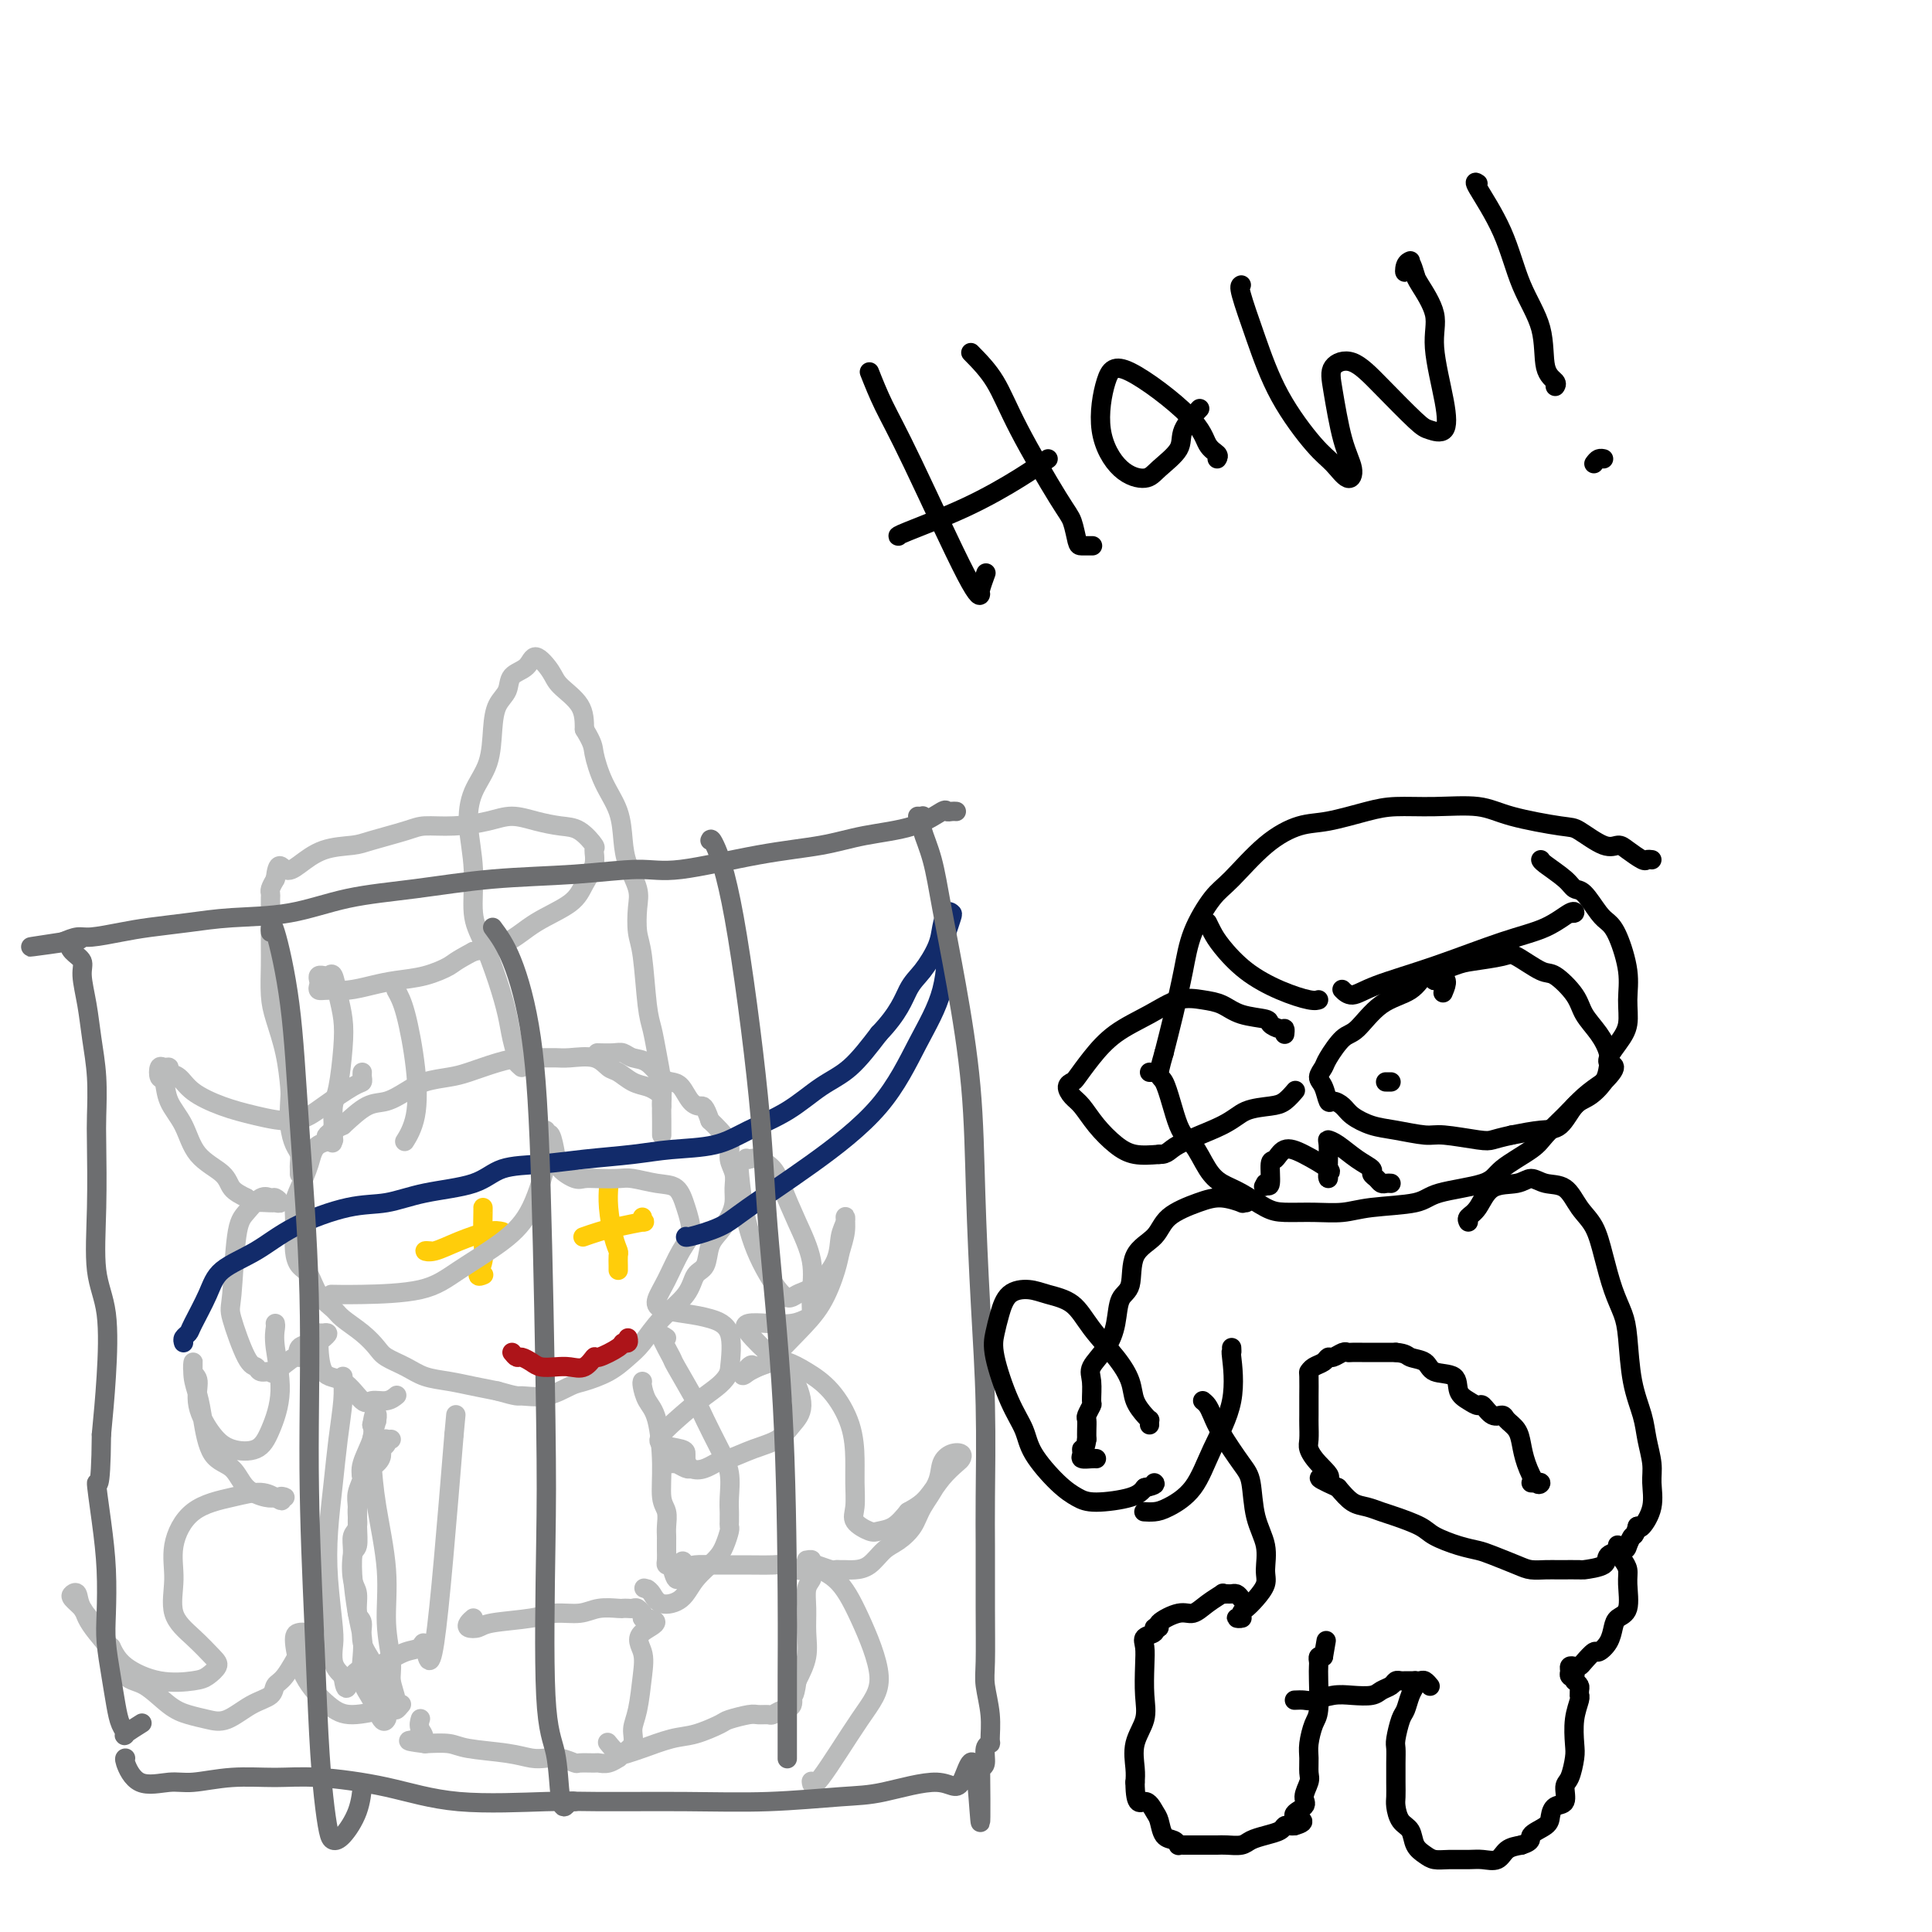 <svg viewBox='0 0 400 400' version='1.1' xmlns='http://www.w3.org/2000/svg' xmlns:xlink='http://www.w3.org/1999/xlink'><g fill='none' stroke='#BABBBB' stroke-width='4' stroke-linecap='round' stroke-linejoin='round'><path d='M137,229c-0.019,-0.333 -0.038,-0.665 0,-1c0.038,-0.335 0.134,-0.671 0,-1c-0.134,-0.329 -0.497,-0.650 -1,-1c-0.503,-0.350 -1.147,-0.728 -2,-1c-0.853,-0.272 -1.916,-0.437 -3,-1c-1.084,-0.563 -2.191,-1.524 -3,-2c-0.809,-0.476 -1.321,-0.467 -2,-1c-0.679,-0.533 -1.524,-1.607 -3,-2c-1.476,-0.393 -3.582,-0.103 -5,0c-1.418,0.103 -2.147,0.020 -3,0c-0.853,-0.020 -1.829,0.022 -3,0c-1.171,-0.022 -2.536,-0.109 -4,0c-1.464,0.109 -3.027,0.413 -5,1c-1.973,0.587 -4.355,1.457 -6,2c-1.645,0.543 -2.553,0.759 -4,1c-1.447,0.241 -3.432,0.507 -5,1c-1.568,0.493 -2.719,1.215 -4,2c-1.281,0.785 -2.691,1.634 -4,2c-1.309,0.366 -2.517,0.247 -4,1c-1.483,0.753 -3.242,2.376 -5,4'/><path d='M71,233c-6.020,2.831 -2.569,2.907 -2,3c0.569,0.093 -1.742,0.202 -3,1c-1.258,0.798 -1.461,2.285 -2,4c-0.539,1.715 -1.413,3.659 -2,5c-0.587,1.341 -0.887,2.078 -1,3c-0.113,0.922 -0.038,2.027 0,3c0.038,0.973 0.039,1.814 0,3c-0.039,1.186 -0.120,2.716 0,4c0.120,1.284 0.439,2.321 1,3c0.561,0.679 1.364,1.000 2,2c0.636,1.000 1.105,2.680 2,4c0.895,1.320 2.216,2.279 3,3c0.784,0.721 1.031,1.204 2,2c0.969,0.796 2.659,1.905 4,3c1.341,1.095 2.332,2.177 3,3c0.668,0.823 1.013,1.386 2,2c0.987,0.614 2.615,1.278 4,2c1.385,0.722 2.526,1.503 4,2c1.474,0.497 3.282,0.711 5,1c1.718,0.289 3.348,0.654 5,1c1.652,0.346 3.326,0.673 5,1'/><path d='M103,288c4.460,1.280 4.111,0.979 5,1c0.889,0.021 3.018,0.364 5,0c1.982,-0.364 3.818,-1.436 5,-2c1.182,-0.564 1.711,-0.621 3,-1c1.289,-0.379 3.340,-1.080 5,-2c1.660,-0.920 2.930,-2.061 4,-3c1.070,-0.939 1.940,-1.678 3,-3c1.060,-1.322 2.311,-3.229 4,-5c1.689,-1.771 3.817,-3.408 5,-5c1.183,-1.592 1.420,-3.139 2,-4c0.580,-0.861 1.504,-1.034 2,-2c0.496,-0.966 0.563,-2.723 1,-4c0.437,-1.277 1.242,-2.074 2,-3c0.758,-0.926 1.467,-1.980 2,-3c0.533,-1.020 0.891,-2.005 1,-3c0.109,-0.995 -0.029,-1.999 0,-3c0.029,-1.001 0.226,-1.997 0,-3c-0.226,-1.003 -0.875,-2.011 -1,-3c-0.125,-0.989 0.274,-1.959 0,-3c-0.274,-1.041 -1.221,-2.155 -2,-3c-0.779,-0.845 -1.389,-1.423 -2,-2'/><path d='M147,232c-1.131,-3.293 -1.457,-3.027 -2,-3c-0.543,0.027 -1.303,-0.185 -2,-1c-0.697,-0.815 -1.331,-2.231 -2,-3c-0.669,-0.769 -1.373,-0.889 -2,-1c-0.627,-0.111 -1.178,-0.212 -2,-1c-0.822,-0.788 -1.916,-2.264 -3,-3c-1.084,-0.736 -2.158,-0.733 -3,-1c-0.842,-0.267 -1.453,-0.803 -2,-1c-0.547,-0.197 -1.032,-0.053 -2,0c-0.968,0.053 -2.419,0.015 -3,0c-0.581,-0.015 -0.290,-0.008 0,0'/><path d='M62,243c-0.002,0.096 -0.003,0.193 0,0c0.003,-0.193 0.011,-0.675 0,-1c-0.011,-0.325 -0.042,-0.493 0,-1c0.042,-0.507 0.155,-1.353 0,-2c-0.155,-0.647 -0.580,-1.094 -1,-2c-0.420,-0.906 -0.837,-2.272 -1,-4c-0.163,-1.728 -0.072,-3.818 0,-5c0.072,-1.182 0.124,-1.457 0,-3c-0.124,-1.543 -0.426,-4.356 -1,-7c-0.574,-2.644 -1.422,-5.121 -2,-7c-0.578,-1.879 -0.887,-3.162 -1,-5c-0.113,-1.838 -0.030,-4.233 0,-6c0.030,-1.767 0.008,-2.908 0,-4c-0.008,-1.092 -0.002,-2.137 0,-3c0.002,-0.863 0.001,-1.544 0,-2c-0.001,-0.456 0.000,-0.686 0,-1c-0.000,-0.314 -0.001,-0.713 0,-1c0.001,-0.287 0.003,-0.461 0,-1c-0.003,-0.539 -0.011,-1.444 0,-2c0.011,-0.556 0.041,-0.765 0,-1c-0.041,-0.235 -0.155,-0.496 0,-1c0.155,-0.504 0.577,-1.252 1,-2'/><path d='M57,182c0.484,-4.150 1.192,-2.526 2,-2c0.808,0.526 1.714,-0.048 3,-1c1.286,-0.952 2.950,-2.284 5,-3c2.050,-0.716 4.485,-0.818 6,-1c1.515,-0.182 2.109,-0.444 4,-1c1.891,-0.556 5.078,-1.407 7,-2c1.922,-0.593 2.578,-0.926 4,-1c1.422,-0.074 3.608,0.113 6,0c2.392,-0.113 4.989,-0.527 7,-1c2.011,-0.473 3.436,-1.006 5,-1c1.564,0.006 3.266,0.549 5,1c1.734,0.451 3.500,0.808 5,1c1.500,0.192 2.736,0.217 4,1c1.264,0.783 2.558,2.323 3,3c0.442,0.677 0.034,0.490 0,1c-0.034,0.510 0.307,1.715 0,3c-0.307,1.285 -1.262,2.648 -2,4c-0.738,1.352 -1.260,2.692 -3,4c-1.740,1.308 -4.699,2.583 -7,4c-2.301,1.417 -3.943,2.976 -6,4c-2.057,1.024 -4.528,1.512 -7,2'/><path d='M98,197c-4.004,2.118 -4.013,2.414 -5,3c-0.987,0.586 -2.953,1.463 -5,2c-2.047,0.537 -4.174,0.733 -6,1c-1.826,0.267 -3.351,0.604 -5,1c-1.649,0.396 -3.422,0.849 -5,1c-1.578,0.151 -2.960,-0.002 -4,0c-1.040,0.002 -1.739,0.158 -2,0c-0.261,-0.158 -0.085,-0.631 0,-1c0.085,-0.369 0.078,-0.634 0,-1c-0.078,-0.366 -0.228,-0.833 0,-1c0.228,-0.167 0.834,-0.034 1,0c0.166,0.034 -0.110,-0.033 0,0c0.110,0.033 0.605,0.164 1,0c0.395,-0.164 0.692,-0.623 1,0c0.308,0.623 0.629,2.329 1,4c0.371,1.671 0.793,3.309 1,5c0.207,1.691 0.199,3.437 0,6c-0.199,2.563 -0.589,5.945 -1,8c-0.411,2.055 -0.841,2.784 -1,4c-0.159,1.216 -0.045,2.919 0,4c0.045,1.081 0.023,1.541 0,2'/><path d='M69,235c-0.310,3.548 -0.083,0.417 0,-1c0.083,-1.417 0.024,-1.119 0,-1c-0.024,0.119 -0.012,0.060 0,0'/><path d='M82,205c0.635,1.130 1.270,2.261 2,5c0.730,2.739 1.555,7.088 2,11c0.445,3.912 0.511,7.389 0,10c-0.511,2.611 -1.599,4.357 -2,5c-0.401,0.643 -0.115,0.184 0,0c0.115,-0.184 0.057,-0.092 0,0'/><path d='M108,221c-0.448,-0.401 -0.896,-0.803 -1,-1c-0.104,-0.197 0.135,-0.191 0,-1c-0.135,-0.809 -0.643,-2.435 -1,-4c-0.357,-1.565 -0.564,-3.069 -1,-5c-0.436,-1.931 -1.102,-4.289 -2,-7c-0.898,-2.711 -2.030,-5.774 -3,-8c-0.970,-2.226 -1.780,-3.615 -2,-6c-0.220,-2.385 0.151,-5.768 0,-9c-0.151,-3.232 -0.823,-6.315 -1,-9c-0.177,-2.685 0.142,-4.973 1,-7c0.858,-2.027 2.255,-3.793 3,-6c0.745,-2.207 0.836,-4.855 1,-7c0.164,-2.145 0.399,-3.786 1,-5c0.601,-1.214 1.569,-2.001 2,-3c0.431,-0.999 0.326,-2.211 1,-3c0.674,-0.789 2.128,-1.157 3,-2c0.872,-0.843 1.162,-2.162 2,-2c0.838,0.162 2.225,1.806 3,3c0.775,1.194 0.940,1.937 2,3c1.060,1.063 3.017,2.447 4,4c0.983,1.553 0.991,3.277 1,5'/><path d='M121,151c1.924,3.165 1.733,3.577 2,5c0.267,1.423 0.993,3.858 2,6c1.007,2.142 2.294,3.993 3,6c0.706,2.007 0.829,4.172 1,6c0.171,1.828 0.388,3.319 1,5c0.612,1.681 1.617,3.552 2,5c0.383,1.448 0.144,2.473 0,4c-0.144,1.527 -0.194,3.558 0,5c0.194,1.442 0.630,2.297 1,5c0.370,2.703 0.674,7.254 1,10c0.326,2.746 0.676,3.688 1,5c0.324,1.312 0.623,2.995 1,5c0.377,2.005 0.833,4.331 1,6c0.167,1.669 0.045,2.682 0,4c-0.045,1.318 -0.012,2.941 0,4c0.012,1.059 0.003,1.554 0,2c-0.003,0.446 -0.001,0.842 0,1c0.001,0.158 0.000,0.079 0,0'/><path d='M81,298c-0.414,0.024 -0.829,0.047 -1,0c-0.171,-0.047 -0.099,-0.165 0,0c0.099,0.165 0.225,0.612 0,1c-0.225,0.388 -0.802,0.718 -1,1c-0.198,0.282 -0.018,0.515 0,1c0.018,0.485 -0.124,1.220 -1,2c-0.876,0.780 -2.484,1.604 -3,2c-0.516,0.396 0.059,0.365 0,1c-0.059,0.635 -0.751,1.935 -1,3c-0.249,1.065 -0.054,1.896 0,3c0.054,1.104 -0.034,2.482 0,4c0.034,1.518 0.190,3.177 0,4c-0.190,0.823 -0.726,0.810 -1,2c-0.274,1.190 -0.285,3.584 0,5c0.285,1.416 0.868,1.853 1,3c0.132,1.147 -0.187,3.005 0,4c0.187,0.995 0.879,1.126 1,2c0.121,0.874 -0.328,2.492 0,4c0.328,1.508 1.435,2.906 2,4c0.565,1.094 0.590,1.884 1,3c0.410,1.116 1.205,2.558 2,4'/><path d='M80,351c1.086,4.057 0.299,2.199 0,2c-0.299,-0.199 -0.112,1.260 0,2c0.112,0.740 0.149,0.761 0,1c-0.149,0.239 -0.484,0.697 -1,0c-0.516,-0.697 -1.213,-2.549 -2,-4c-0.787,-1.451 -1.665,-2.502 -2,-4c-0.335,-1.498 -0.128,-3.443 0,-5c0.128,-1.557 0.177,-2.725 0,-4c-0.177,-1.275 -0.579,-2.658 -1,-5c-0.421,-2.342 -0.860,-5.644 -1,-8c-0.140,-2.356 0.019,-3.765 0,-5c-0.019,-1.235 -0.215,-2.294 0,-3c0.215,-0.706 0.840,-1.058 1,-2c0.160,-0.942 -0.146,-2.475 0,-4c0.146,-1.525 0.744,-3.041 1,-4c0.256,-0.959 0.172,-1.360 0,-2c-0.172,-0.640 -0.431,-1.518 0,-3c0.431,-1.482 1.552,-3.566 2,-5c0.448,-1.434 0.224,-2.217 0,-3'/><path d='M77,295c0.850,-4.959 0.973,-1.856 1,-1c0.027,0.856 -0.044,-0.536 0,-1c0.044,-0.464 0.202,-0.001 0,1c-0.202,1.001 -0.763,2.540 -1,4c-0.237,1.460 -0.151,2.842 0,5c0.151,2.158 0.365,5.094 1,9c0.635,3.906 1.691,8.783 2,13c0.309,4.217 -0.128,7.776 0,11c0.128,3.224 0.823,6.114 1,8c0.177,1.886 -0.162,2.768 0,4c0.162,1.232 0.827,2.815 1,4c0.173,1.185 -0.146,1.973 0,2c0.146,0.027 0.756,-0.707 1,-1c0.244,-0.293 0.122,-0.147 0,0'/><path d='M98,335c-0.371,0.316 -0.742,0.632 -1,1c-0.258,0.368 -0.402,0.788 0,1c0.402,0.212 1.349,0.215 2,0c0.651,-0.215 1.005,-0.650 3,-1c1.995,-0.350 5.631,-0.616 8,-1c2.369,-0.384 3.471,-0.888 5,-1c1.529,-0.112 3.484,0.166 5,0c1.516,-0.166 2.591,-0.776 4,-1c1.409,-0.224 3.151,-0.061 4,0c0.849,0.061 0.806,0.020 1,0c0.194,-0.020 0.626,-0.020 1,0c0.374,0.020 0.688,0.061 1,0c0.312,-0.061 0.620,-0.222 1,0c0.380,0.222 0.833,0.829 1,1c0.167,0.171 0.048,-0.094 0,0c-0.048,0.094 -0.024,0.547 0,1'/><path d='M133,335c5.418,0.491 1.461,1.720 0,3c-1.461,1.280 -0.428,2.612 0,4c0.428,1.388 0.252,2.834 0,5c-0.252,2.166 -0.579,5.054 -1,7c-0.421,1.946 -0.934,2.951 -1,4c-0.066,1.049 0.317,2.141 0,3c-0.317,0.859 -1.332,1.484 -2,2c-0.668,0.516 -0.989,0.923 -1,1c-0.011,0.077 0.287,-0.176 0,0c-0.287,0.176 -1.160,0.780 -2,1c-0.840,0.220 -1.645,0.055 -2,0c-0.355,-0.055 -0.258,-0.001 -1,0c-0.742,0.001 -2.322,-0.051 -3,0c-0.678,0.051 -0.452,0.207 -1,0c-0.548,-0.207 -1.869,-0.776 -3,-1c-1.131,-0.224 -2.072,-0.102 -3,0c-0.928,0.102 -1.843,0.185 -3,0c-1.157,-0.185 -2.558,-0.637 -5,-1c-2.442,-0.363 -5.927,-0.636 -8,-1c-2.073,-0.364 -2.735,-0.818 -4,-1c-1.265,-0.182 -3.132,-0.091 -5,0'/><path d='M88,361c-6.105,-0.756 -2.368,-0.646 -1,-1c1.368,-0.354 0.368,-1.172 0,-2c-0.368,-0.828 -0.105,-1.665 0,-2c0.105,-0.335 0.053,-0.167 0,0'/><path d='M133,286c-0.061,0.145 -0.123,0.290 0,1c0.123,0.710 0.429,1.985 1,3c0.571,1.015 1.407,1.770 2,4c0.593,2.230 0.944,5.935 1,9c0.056,3.065 -0.181,5.489 0,7c0.181,1.511 0.781,2.107 1,3c0.219,0.893 0.059,2.081 0,3c-0.059,0.919 -0.016,1.569 0,2c0.016,0.431 0.004,0.644 0,1c-0.004,0.356 -0.002,0.856 0,1c0.002,0.144 0.003,-0.066 0,0c-0.003,0.066 -0.011,0.410 0,1c0.011,0.590 0.041,1.428 0,2c-0.041,0.572 -0.155,0.878 0,1c0.155,0.122 0.577,0.061 1,0'/><path d='M139,324c1.341,5.879 1.693,1.575 2,0c0.307,-1.575 0.568,-0.422 1,0c0.432,0.422 1.036,0.112 2,0c0.964,-0.112 2.289,-0.026 4,0c1.711,0.026 3.810,-0.007 6,0c2.190,0.007 4.471,0.054 6,0c1.529,-0.054 2.304,-0.207 3,0c0.696,0.207 1.312,0.776 2,1c0.688,0.224 1.449,0.103 2,0c0.551,-0.103 0.894,-0.188 1,0c0.106,0.188 -0.025,0.650 0,1c0.025,0.350 0.204,0.588 0,1c-0.204,0.412 -0.792,0.997 -1,2c-0.208,1.003 -0.035,2.423 0,4c0.035,1.577 -0.067,3.309 0,5c0.067,1.691 0.305,3.340 0,5c-0.305,1.660 -1.152,3.330 -2,5'/><path d='M165,348c-0.560,4.128 -0.961,2.948 -1,3c-0.039,0.052 0.284,1.335 0,2c-0.284,0.665 -1.176,0.713 -2,1c-0.824,0.287 -1.580,0.812 -2,1c-0.420,0.188 -0.505,0.038 -1,0c-0.495,-0.038 -1.402,0.035 -2,0c-0.598,-0.035 -0.888,-0.179 -2,0c-1.112,0.179 -3.046,0.682 -4,1c-0.954,0.318 -0.927,0.453 -2,1c-1.073,0.547 -3.246,1.508 -5,2c-1.754,0.492 -3.090,0.517 -5,1c-1.910,0.483 -4.393,1.425 -6,2c-1.607,0.575 -2.338,0.783 -3,1c-0.662,0.217 -1.255,0.443 -2,0c-0.745,-0.443 -1.641,-1.555 -2,-2c-0.359,-0.445 -0.179,-0.222 0,0'/><path d='M71,285c-0.002,0.011 -0.003,0.022 0,0c0.003,-0.022 0.012,-0.079 0,0c-0.012,0.079 -0.045,0.292 0,1c0.045,0.708 0.169,1.909 0,4c-0.169,2.091 -0.630,5.070 -1,8c-0.370,2.930 -0.649,5.809 -1,9c-0.351,3.191 -0.774,6.693 -1,10c-0.226,3.307 -0.254,6.420 0,10c0.254,3.580 0.790,7.629 1,10c0.210,2.371 0.095,3.066 0,4c-0.095,0.934 -0.169,2.107 0,3c0.169,0.893 0.581,1.508 1,2c0.419,0.492 0.843,0.863 1,1c0.157,0.137 0.045,0.039 0,0c-0.045,-0.039 -0.022,-0.020 0,0'/><path d='M71,347c0.709,4.754 0.981,1.640 2,0c1.019,-1.640 2.783,-1.806 4,-2c1.217,-0.194 1.886,-0.416 3,-1c1.114,-0.584 2.674,-1.529 4,-2c1.326,-0.471 2.417,-0.466 3,-1c0.583,-0.534 0.657,-1.605 1,0c0.343,1.605 0.955,5.887 2,-1c1.045,-6.887 2.522,-24.944 4,-43'/><path d='M94,297c0.667,-7.167 0.333,-3.583 0,0'/><path d='M138,277c-0.648,-0.443 -1.297,-0.887 -1,0c0.297,0.887 1.539,3.104 2,4c0.461,0.896 0.141,0.471 1,2c0.859,1.529 2.895,5.010 4,7c1.105,1.990 1.277,2.487 2,4c0.723,1.513 1.998,4.040 3,6c1.002,1.960 1.733,3.351 2,5c0.267,1.649 0.071,3.556 0,5c-0.071,1.444 -0.018,2.427 0,3c0.018,0.573 0.002,0.737 0,1c-0.002,0.263 0.009,0.625 0,1c-0.009,0.375 -0.040,0.763 0,1c0.040,0.237 0.150,0.322 0,1c-0.150,0.678 -0.561,1.949 -1,3c-0.439,1.051 -0.905,1.883 -2,3c-1.095,1.117 -2.818,2.520 -4,4c-1.182,1.480 -1.822,3.036 -3,4c-1.178,0.964 -2.894,1.337 -4,1c-1.106,-0.337 -1.602,-1.382 -2,-2c-0.398,-0.618 -0.699,-0.809 -1,-1'/><path d='M134,329c-1.167,-0.333 -0.583,-0.167 0,0'/></g>
<g fill='none' stroke='#FFCD0A' stroke-width='4' stroke-linecap='round' stroke-linejoin='round'><path d='M100,250c-0.003,0.004 -0.005,0.009 0,0c0.005,-0.009 0.019,-0.030 0,1c-0.019,1.030 -0.071,3.113 0,5c0.071,1.887 0.267,3.578 0,5c-0.267,1.422 -0.995,2.575 -1,3c-0.005,0.425 0.713,0.121 1,0c0.287,-0.121 0.144,-0.061 0,0'/><path d='M104,255c-0.722,-0.166 -1.444,-0.332 -3,0c-1.556,0.332 -3.947,1.161 -6,2c-2.053,0.839 -3.767,1.689 -5,2c-1.233,0.311 -1.986,0.084 -2,0c-0.014,-0.084 0.710,-0.024 1,0c0.290,0.024 0.145,0.012 0,0'/><path d='M126,245c0.022,0.128 0.044,0.257 0,1c-0.044,0.743 -0.155,2.101 0,4c0.155,1.899 0.578,4.341 1,6c0.422,1.659 0.845,2.536 1,3c0.155,0.464 0.041,0.517 0,1c-0.041,0.483 -0.011,1.398 0,2c0.011,0.602 0.003,0.893 0,1c-0.003,0.107 -0.001,0.031 0,0c0.001,-0.031 0.000,-0.015 0,0'/><path d='M133,252c-0.126,0.447 -0.251,0.894 0,1c0.251,0.106 0.879,-0.129 0,0c-0.879,0.129 -3.267,0.622 -5,1c-1.733,0.378 -2.813,0.640 -4,1c-1.187,0.360 -2.482,0.817 -3,1c-0.518,0.183 -0.259,0.091 0,0'/></g>
<g fill='none' stroke='#BABBBB' stroke-width='4' stroke-linecap='round' stroke-linejoin='round'><path d='M114,239c-0.481,0.536 -0.963,1.073 -1,1c-0.037,-0.073 0.370,-0.755 0,1c-0.370,1.755 -1.518,5.949 -3,9c-1.482,3.051 -3.298,4.961 -6,7c-2.702,2.039 -6.290,4.207 -9,6c-2.710,1.793 -4.541,3.213 -8,4c-3.459,0.787 -8.547,0.943 -12,1c-3.453,0.057 -5.272,0.016 -6,0c-0.728,-0.016 -0.364,-0.008 0,0'/><path d='M75,222c-0.021,0.314 -0.042,0.628 0,1c0.042,0.372 0.148,0.801 0,1c-0.148,0.199 -0.551,0.167 -2,1c-1.449,0.833 -3.946,2.530 -6,4c-2.054,1.470 -3.666,2.713 -6,3c-2.334,0.287 -5.390,-0.381 -8,-1c-2.610,-0.619 -4.776,-1.189 -7,-2c-2.224,-0.811 -4.508,-1.863 -6,-3c-1.492,-1.137 -2.193,-2.359 -3,-3c-0.807,-0.641 -1.720,-0.700 -2,-1c-0.280,-0.300 0.072,-0.840 0,-1c-0.072,-0.160 -0.568,0.060 -1,0c-0.432,-0.060 -0.800,-0.398 -1,0c-0.200,0.398 -0.233,1.534 0,2c0.233,0.466 0.731,0.263 1,1c0.269,0.737 0.308,2.414 1,4c0.692,1.586 2.036,3.083 3,5c0.964,1.917 1.547,4.256 3,6c1.453,1.744 3.776,2.893 5,4c1.224,1.107 1.350,2.174 2,3c0.650,0.826 1.825,1.413 3,2'/><path d='M51,248c1.829,1.618 1.401,1.162 2,1c0.599,-0.162 2.225,-0.029 3,0c0.775,0.029 0.700,-0.047 1,0c0.300,0.047 0.975,0.218 1,0c0.025,-0.218 -0.599,-0.825 -1,-1c-0.401,-0.175 -0.580,0.083 -1,0c-0.420,-0.083 -1.082,-0.506 -2,0c-0.918,0.506 -2.093,1.940 -3,3c-0.907,1.060 -1.546,1.747 -2,5c-0.454,3.253 -0.722,9.072 -1,12c-0.278,2.928 -0.564,2.966 0,5c0.564,2.034 1.979,6.065 3,8c1.021,1.935 1.646,1.775 2,2c0.354,0.225 0.435,0.836 1,1c0.565,0.164 1.613,-0.121 2,0c0.387,0.121 0.113,0.646 1,0c0.887,-0.646 2.934,-2.463 4,-3c1.066,-0.537 1.152,0.207 1,0c-0.152,-0.207 -0.541,-1.363 0,-2c0.541,-0.637 2.012,-0.753 3,-1c0.988,-0.247 1.494,-0.623 2,-1'/><path d='M67,277c1.685,-1.309 0.399,-1.081 0,-1c-0.399,0.081 0.090,0.015 0,0c-0.090,-0.015 -0.759,0.020 -1,0c-0.241,-0.020 -0.055,-0.095 0,0c0.055,0.095 -0.023,0.361 0,2c0.023,1.639 0.145,4.650 1,6c0.855,1.350 2.443,1.037 4,2c1.557,0.963 3.083,3.200 4,4c0.917,0.800 1.225,0.163 2,0c0.775,-0.163 2.016,0.148 3,0c0.984,-0.148 1.710,-0.757 2,-1c0.290,-0.243 0.145,-0.122 0,0'/><path d='M113,234c-0.085,0.524 -0.171,1.048 0,1c0.171,-0.048 0.597,-0.668 1,0c0.403,0.668 0.781,2.624 1,4c0.219,1.376 0.278,2.173 1,3c0.722,0.827 2.106,1.685 3,2c0.894,0.315 1.298,0.088 2,0c0.702,-0.088 1.700,-0.037 3,0c1.300,0.037 2.901,0.059 4,0c1.099,-0.059 1.697,-0.200 3,0c1.303,0.200 3.311,0.739 5,1c1.689,0.261 3.060,0.243 4,1c0.940,0.757 1.449,2.289 2,4c0.551,1.711 1.142,3.600 1,5c-0.142,1.400 -1.018,2.312 -2,4c-0.982,1.688 -2.070,4.153 -3,6c-0.930,1.847 -1.702,3.074 -2,4c-0.298,0.926 -0.121,1.549 1,2c1.121,0.451 3.187,0.729 5,1c1.813,0.271 3.373,0.534 5,1c1.627,0.466 3.322,1.133 4,3c0.678,1.867 0.339,4.933 0,8'/><path d='M151,284c-0.813,2.108 -2.845,3.377 -5,5c-2.155,1.623 -4.434,3.601 -6,5c-1.566,1.399 -2.420,2.220 -3,3c-0.580,0.780 -0.887,1.519 0,2c0.887,0.481 2.969,0.703 4,1c1.031,0.297 1.011,0.668 1,1c-0.011,0.332 -0.013,0.625 0,1c0.013,0.375 0.041,0.832 0,1c-0.041,0.168 -0.151,0.045 0,0c0.151,-0.045 0.564,-0.013 0,0c-0.564,0.013 -2.106,0.007 -3,0c-0.894,-0.007 -1.140,-0.016 -1,0c0.140,0.016 0.666,0.056 1,0c0.334,-0.056 0.474,-0.207 1,0c0.526,0.207 1.436,0.774 2,1c0.564,0.226 0.782,0.113 1,0'/><path d='M143,304c1.941,0.891 3.793,-0.383 5,-1c1.207,-0.617 1.768,-0.578 3,-1c1.232,-0.422 3.134,-1.306 5,-2c1.866,-0.694 3.695,-1.198 5,-2c1.305,-0.802 2.087,-1.902 3,-3c0.913,-1.098 1.958,-2.193 2,-4c0.042,-1.807 -0.920,-4.327 -2,-6c-1.080,-1.673 -2.277,-2.500 -4,-4c-1.723,-1.500 -3.972,-3.673 -5,-5c-1.028,-1.327 -0.836,-1.807 0,-2c0.836,-0.193 2.314,-0.100 4,0c1.686,0.100 3.578,0.207 5,0c1.422,-0.207 2.372,-0.727 3,-1c0.628,-0.273 0.933,-0.299 1,-1c0.067,-0.701 -0.102,-2.078 0,-4c0.102,-1.922 0.477,-4.389 0,-7c-0.477,-2.611 -1.805,-5.365 -3,-8c-1.195,-2.635 -2.259,-5.149 -3,-7c-0.741,-1.851 -1.161,-3.037 -2,-4c-0.839,-0.963 -2.097,-1.704 -3,-2c-0.903,-0.296 -1.452,-0.148 -2,0'/><path d='M155,240c-0.833,-0.333 -0.417,-0.167 0,0'/><path d='M57,274c0.042,0.186 0.085,0.372 0,1c-0.085,0.628 -0.297,1.697 0,4c0.297,2.303 1.105,5.840 1,9c-0.105,3.160 -1.122,5.943 -2,8c-0.878,2.057 -1.618,3.389 -3,4c-1.382,0.611 -3.408,0.502 -5,0c-1.592,-0.502 -2.752,-1.398 -4,-3c-1.248,-1.602 -2.584,-3.910 -3,-6c-0.416,-2.090 0.088,-3.964 0,-5c-0.088,-1.036 -0.767,-1.236 -1,-2c-0.233,-0.764 -0.020,-2.093 0,-2c0.020,0.093 -0.153,1.609 0,3c0.153,1.391 0.634,2.659 1,4c0.366,1.341 0.619,2.755 1,5c0.381,2.245 0.889,5.320 2,7c1.111,1.680 2.823,1.966 4,3c1.177,1.034 1.817,2.817 3,4c1.183,1.183 2.909,1.767 4,2c1.091,0.233 1.545,0.117 2,0'/><path d='M57,310c2.163,1.391 1.070,0.368 1,0c-0.070,-0.368 0.884,-0.082 1,0c0.116,0.082 -0.604,-0.039 -1,0c-0.396,0.039 -0.468,0.238 -1,0c-0.532,-0.238 -1.525,-0.912 -3,-1c-1.475,-0.088 -3.432,0.412 -6,1c-2.568,0.588 -5.749,1.265 -8,3c-2.251,1.735 -3.574,4.527 -4,7c-0.426,2.473 0.045,4.626 0,7c-0.045,2.374 -0.607,4.968 0,7c0.607,2.032 2.381,3.500 4,5c1.619,1.500 3.083,3.031 4,4c0.917,0.969 1.287,1.376 1,2c-0.287,0.624 -1.232,1.466 -2,2c-0.768,0.534 -1.361,0.762 -3,1c-1.639,0.238 -4.326,0.487 -7,0c-2.674,-0.487 -5.335,-1.711 -7,-3c-1.665,-1.289 -2.332,-2.645 -3,-4'/><path d='M23,341c-2.057,-1.794 -2.199,-2.780 -3,-4c-0.801,-1.220 -2.260,-2.675 -3,-4c-0.740,-1.325 -0.760,-2.522 -1,-3c-0.240,-0.478 -0.700,-0.239 -1,0c-0.300,0.239 -0.439,0.477 0,1c0.439,0.523 1.457,1.331 2,2c0.543,0.669 0.612,1.199 1,2c0.388,0.801 1.097,1.874 2,3c0.903,1.126 2.001,2.305 3,4c0.999,1.695 1.898,3.907 3,5c1.102,1.093 2.408,1.066 4,2c1.592,0.934 3.471,2.829 5,4c1.529,1.171 2.707,1.618 4,2c1.293,0.382 2.699,0.698 4,1c1.301,0.302 2.497,0.589 4,0c1.503,-0.589 3.313,-2.056 5,-3c1.687,-0.944 3.250,-1.366 4,-2c0.750,-0.634 0.685,-1.479 1,-2c0.315,-0.521 1.008,-0.717 2,-2c0.992,-1.283 2.283,-3.652 3,-5c0.717,-1.348 0.858,-1.674 1,-2'/><path d='M63,340c0.932,-2.186 -0.239,-2.150 -1,-2c-0.761,0.150 -1.114,0.415 -1,2c0.114,1.585 0.693,4.491 2,7c1.307,2.509 3.340,4.621 5,6c1.660,1.379 2.947,2.025 5,2c2.053,-0.025 4.872,-0.721 6,-1c1.128,-0.279 0.564,-0.139 0,0'/><path d='M153,241c-0.058,-0.244 -0.116,-0.489 0,1c0.116,1.489 0.407,4.711 1,8c0.593,3.289 1.490,6.646 3,10c1.510,3.354 3.633,6.704 5,8c1.367,1.296 1.978,0.537 3,0c1.022,-0.537 2.456,-0.854 4,-2c1.544,-1.146 3.199,-3.122 4,-5c0.801,-1.878 0.747,-3.657 1,-5c0.253,-1.343 0.812,-2.249 1,-3c0.188,-0.751 0.004,-1.346 0,-1c-0.004,0.346 0.170,1.634 0,3c-0.170,1.366 -0.685,2.810 -1,4c-0.315,1.190 -0.430,2.125 -1,4c-0.570,1.875 -1.596,4.688 -3,7c-1.404,2.312 -3.186,4.122 -5,6c-1.814,1.878 -3.662,3.823 -5,5c-1.338,1.177 -2.168,1.586 -3,2c-0.832,0.414 -1.666,0.833 -2,1c-0.334,0.167 -0.167,0.084 0,0'/><path d='M155,284c-2.375,1.943 -0.814,-0.199 0,-1c0.814,-0.801 0.880,-0.262 1,0c0.120,0.262 0.292,0.248 1,0c0.708,-0.248 1.951,-0.729 3,-1c1.049,-0.271 1.903,-0.331 3,0c1.097,0.331 2.437,1.052 4,2c1.563,0.948 3.348,2.123 5,4c1.652,1.877 3.172,4.456 4,7c0.828,2.544 0.964,5.053 1,7c0.036,1.947 -0.027,3.331 0,5c0.027,1.669 0.146,3.623 0,5c-0.146,1.377 -0.556,2.178 0,3c0.556,0.822 2.077,1.664 3,2c0.923,0.336 1.249,0.168 2,0c0.751,-0.168 1.929,-0.334 3,-1c1.071,-0.666 2.036,-1.833 3,-3'/><path d='M188,313c2.006,-1.101 3.022,-1.854 4,-3c0.978,-1.146 1.917,-2.687 3,-4c1.083,-1.313 2.311,-2.400 3,-3c0.689,-0.600 0.839,-0.714 1,-1c0.161,-0.286 0.335,-0.744 0,-1c-0.335,-0.256 -1.177,-0.309 -2,0c-0.823,0.309 -1.627,0.979 -2,2c-0.373,1.021 -0.315,2.394 -1,4c-0.685,1.606 -2.111,3.446 -3,5c-0.889,1.554 -1.239,2.823 -2,4c-0.761,1.177 -1.934,2.263 -3,3c-1.066,0.737 -2.026,1.126 -3,2c-0.974,0.874 -1.963,2.234 -3,3c-1.037,0.766 -2.121,0.938 -3,1c-0.879,0.062 -1.552,0.013 -2,0c-0.448,-0.013 -0.670,0.010 -1,0c-0.330,-0.010 -0.769,-0.054 -1,0c-0.231,0.054 -0.255,0.207 -1,0c-0.745,-0.207 -2.213,-0.773 -3,-1c-0.787,-0.227 -0.894,-0.113 -1,0'/><path d='M168,324c-1.775,-0.229 -0.212,-0.801 0,-1c0.212,-0.199 -0.928,-0.023 -1,0c-0.072,0.023 0.922,-0.106 1,0c0.078,0.106 -0.761,0.445 0,1c0.761,0.555 3.122,1.324 5,3c1.878,1.676 3.274,4.260 5,8c1.726,3.740 3.783,8.638 4,12c0.217,3.362 -1.406,5.190 -4,9c-2.594,3.810 -6.160,9.603 -8,12c-1.840,2.397 -1.954,1.399 -2,1c-0.046,-0.399 -0.023,-0.200 0,0'/></g>
<g fill='none' stroke='#122B6A' stroke-width='4' stroke-linecap='round' stroke-linejoin='round'><path d='M38,278c-0.104,-0.330 -0.208,-0.661 0,-1c0.208,-0.339 0.728,-0.687 1,-1c0.272,-0.313 0.296,-0.593 1,-2c0.704,-1.407 2.086,-3.943 3,-6c0.914,-2.057 1.358,-3.635 3,-5c1.642,-1.365 4.482,-2.516 7,-4c2.518,-1.484 4.715,-3.303 8,-5c3.285,-1.697 7.660,-3.274 11,-4c3.340,-0.726 5.647,-0.600 8,-1c2.353,-0.400 4.754,-1.326 8,-2c3.246,-0.674 7.339,-1.098 10,-2c2.661,-0.902 3.891,-2.284 6,-3c2.109,-0.716 5.098,-0.768 8,-1c2.902,-0.232 5.718,-0.645 9,-1c3.282,-0.355 7.029,-0.652 10,-1c2.971,-0.348 5.164,-0.747 8,-1c2.836,-0.253 6.315,-0.361 9,-1c2.685,-0.639 4.576,-1.809 7,-3c2.424,-1.191 5.382,-2.402 8,-4c2.618,-1.598 4.897,-3.584 7,-5c2.103,-1.416 4.029,-2.262 6,-4c1.971,-1.738 3.985,-4.369 6,-7'/><path d='M182,214c4.162,-4.338 5.065,-7.184 6,-9c0.935,-1.816 1.900,-2.602 3,-4c1.100,-1.398 2.334,-3.407 3,-5c0.666,-1.593 0.763,-2.769 1,-4c0.237,-1.231 0.613,-2.516 1,-3c0.387,-0.484 0.783,-0.167 1,0c0.217,0.167 0.255,0.184 0,1c-0.255,0.816 -0.802,2.432 -1,3c-0.198,0.568 -0.048,0.087 0,2c0.048,1.913 -0.006,6.220 -1,10c-0.994,3.780 -2.927,7.032 -5,11c-2.073,3.968 -4.286,8.650 -8,13c-3.714,4.350 -8.929,8.367 -14,12c-5.071,3.633 -10.000,6.882 -13,9c-3.000,2.118 -4.072,3.104 -6,4c-1.928,0.896 -4.711,1.703 -6,2c-1.289,0.297 -1.082,0.085 -1,0c0.082,-0.085 0.041,-0.042 0,0'/></g>
<g fill='none' stroke='#6D6E70' stroke-width='4' stroke-linecap='round' stroke-linejoin='round'><path d='M198,168c-0.309,-0.021 -0.618,-0.042 -1,0c-0.382,0.042 -0.837,0.147 -1,0c-0.163,-0.147 -0.032,-0.546 -1,0c-0.968,0.546 -3.034,2.039 -6,3c-2.966,0.961 -6.832,1.391 -10,2c-3.168,0.609 -5.637,1.396 -9,2c-3.363,0.604 -7.620,1.026 -13,2c-5.380,0.974 -11.881,2.502 -16,3c-4.119,0.498 -5.854,-0.034 -9,0c-3.146,0.034 -7.704,0.632 -13,1c-5.296,0.368 -11.330,0.504 -17,1c-5.670,0.496 -10.975,1.351 -16,2c-5.025,0.649 -9.771,1.091 -14,2c-4.229,0.909 -7.942,2.285 -12,3c-4.058,0.715 -8.463,0.770 -12,1c-3.537,0.230 -6.207,0.635 -9,1c-2.793,0.365 -5.710,0.689 -8,1c-2.290,0.311 -3.954,0.609 -6,1c-2.046,0.391 -4.474,0.874 -6,1c-1.526,0.126 -2.150,-0.107 -3,0c-0.850,0.107 -1.925,0.553 -3,1'/><path d='M13,195c-13.612,2.037 -3.140,0.629 1,0c4.140,-0.629 1.950,-0.481 1,0c-0.950,0.481 -0.658,1.294 0,2c0.658,0.706 1.683,1.305 2,2c0.317,0.695 -0.073,1.488 0,3c0.073,1.512 0.608,3.745 1,6c0.392,2.255 0.642,4.533 1,7c0.358,2.467 0.826,5.123 1,8c0.174,2.877 0.054,5.974 0,8c-0.054,2.026 -0.042,2.981 0,6c0.042,3.019 0.113,8.102 0,13c-0.113,4.898 -0.412,9.612 0,13c0.412,3.388 1.534,5.451 2,9c0.466,3.549 0.276,8.586 0,13c-0.276,4.414 -0.638,8.207 -1,12'/><path d='M21,297c-0.116,13.356 -0.908,9.746 -1,10c-0.092,0.254 0.514,4.373 1,8c0.486,3.627 0.851,6.763 1,10c0.149,3.237 0.081,6.576 0,9c-0.081,2.424 -0.175,3.935 0,6c0.175,2.065 0.618,4.685 1,7c0.382,2.315 0.702,4.326 1,6c0.298,1.674 0.574,3.012 1,4c0.426,0.988 1.001,1.626 1,2c-0.001,0.374 -0.577,0.485 0,0c0.577,-0.485 2.308,-1.567 3,-2c0.692,-0.433 0.346,-0.216 0,0'/><path d='M190,169c0.426,0.023 0.852,0.046 1,0c0.148,-0.046 0.017,-0.162 0,0c-0.017,0.162 0.081,0.601 0,1c-0.081,0.399 -0.341,0.756 0,2c0.341,1.244 1.282,3.373 2,6c0.718,2.627 1.215,5.750 2,10c0.785,4.250 1.860,9.627 3,16c1.140,6.373 2.344,13.743 3,21c0.656,7.257 0.764,14.402 1,22c0.236,7.598 0.599,15.651 1,23c0.401,7.349 0.840,13.996 1,21c0.160,7.004 0.042,14.367 0,19c-0.042,4.633 -0.007,6.538 0,10c0.007,3.462 -0.012,8.483 0,13c0.012,4.517 0.057,8.531 0,11c-0.057,2.469 -0.215,3.395 0,5c0.215,1.605 0.805,3.891 1,6c0.195,2.109 -0.003,4.043 0,5c0.003,0.957 0.207,0.937 0,1c-0.207,0.063 -0.825,0.209 -1,1c-0.175,0.791 0.093,2.226 0,3c-0.093,0.774 -0.546,0.887 -1,1'/><path d='M203,366c0.225,21.910 -0.213,6.185 -1,1c-0.787,-5.185 -1.921,0.170 -3,2c-1.079,1.830 -2.101,0.137 -5,0c-2.899,-0.137 -7.674,1.284 -11,2c-3.326,0.716 -5.204,0.727 -9,1c-3.796,0.273 -9.511,0.808 -15,1c-5.489,0.192 -10.754,0.042 -17,0c-6.246,-0.042 -13.473,0.023 -18,0c-4.527,-0.023 -6.353,-0.135 -11,0c-4.647,0.135 -12.116,0.519 -18,0c-5.884,-0.519 -10.184,-1.939 -15,-3c-4.816,-1.061 -10.148,-1.764 -14,-2c-3.852,-0.236 -6.225,-0.007 -9,0c-2.775,0.007 -5.952,-0.208 -9,0c-3.048,0.208 -5.965,0.840 -8,1c-2.035,0.160 -3.186,-0.153 -5,0c-1.814,0.153 -4.290,0.773 -6,0c-1.710,-0.773 -2.653,-2.939 -3,-4c-0.347,-1.061 -0.099,-1.017 0,-1c0.099,0.017 0.050,0.009 0,0'/><path d='M56,193c-0.034,-0.225 -0.068,-0.449 0,-1c0.068,-0.551 0.238,-1.428 1,1c0.762,2.428 2.116,8.161 3,15c0.884,6.839 1.298,14.785 2,25c0.702,10.215 1.694,22.698 2,35c0.306,12.302 -0.073,24.423 0,36c0.073,11.577 0.596,22.608 1,32c0.404,9.392 0.687,17.143 1,23c0.313,5.857 0.654,9.818 1,13c0.346,3.182 0.695,5.584 1,7c0.305,1.416 0.565,1.846 1,2c0.435,0.154 1.044,0.031 2,-1c0.956,-1.031 2.257,-2.970 3,-5c0.743,-2.030 0.926,-4.151 1,-5c0.074,-0.849 0.037,-0.424 0,0'/><path d='M102,192c1.290,1.737 2.581,3.474 4,7c1.419,3.526 2.967,8.841 4,16c1.033,7.159 1.552,16.163 2,31c0.448,14.837 0.827,35.506 1,48c0.173,12.494 0.140,16.813 0,26c-0.140,9.187 -0.389,23.243 0,31c0.389,7.757 1.414,9.217 2,12c0.586,2.783 0.732,6.889 1,9c0.268,2.111 0.660,2.226 1,2c0.340,-0.226 0.630,-0.791 1,-1c0.370,-0.209 0.820,-0.060 1,0c0.180,0.060 0.090,0.030 0,0'/><path d='M147,174c0.111,-0.313 0.222,-0.626 1,1c0.778,1.626 2.223,5.190 4,15c1.777,9.810 3.888,25.866 5,37c1.112,11.134 1.226,17.347 2,27c0.774,9.653 2.207,22.748 3,37c0.793,14.252 0.944,29.661 1,39c0.056,9.339 0.015,12.606 0,17c-0.015,4.394 -0.004,9.914 0,13c0.004,3.086 0.001,3.739 0,4c-0.001,0.261 -0.001,0.131 0,0'/></g>
<g fill='none' stroke='#AD1419' stroke-width='4' stroke-linecap='round' stroke-linejoin='round'><path d='M106,280c0.359,0.445 0.718,0.890 1,1c0.282,0.110 0.487,-0.115 1,0c0.513,0.115 1.334,0.569 2,1c0.666,0.431 1.177,0.840 2,1c0.823,0.160 1.958,0.073 3,0c1.042,-0.073 1.992,-0.131 3,0c1.008,0.131 2.073,0.452 3,0c0.927,-0.452 1.716,-1.675 2,-2c0.284,-0.325 0.062,0.249 1,0c0.938,-0.249 3.036,-1.321 4,-2c0.964,-0.679 0.795,-0.966 1,-1c0.205,-0.034 0.786,0.183 1,0c0.214,-0.183 0.061,-0.767 0,-1c-0.061,-0.233 -0.031,-0.117 0,0'/></g>
<g fill='none' stroke='#000000' stroke-width='4' stroke-linecap='round' stroke-linejoin='round'><path d='M342,178c-0.388,-0.051 -0.776,-0.102 -1,0c-0.224,0.102 -0.284,0.356 -1,0c-0.716,-0.356 -2.089,-1.323 -3,-2c-0.911,-0.677 -1.359,-1.062 -2,-1c-0.641,0.062 -1.476,0.573 -3,0c-1.524,-0.573 -3.738,-2.230 -5,-3c-1.262,-0.770 -1.572,-0.652 -4,-1c-2.428,-0.348 -6.974,-1.163 -10,-2c-3.026,-0.837 -4.531,-1.695 -7,-2c-2.469,-0.305 -5.901,-0.056 -9,0c-3.099,0.056 -5.866,-0.081 -8,0c-2.134,0.081 -3.635,0.382 -6,1c-2.365,0.618 -5.594,1.555 -8,2c-2.406,0.445 -3.989,0.399 -6,1c-2.011,0.601 -4.450,1.851 -7,4c-2.550,2.149 -5.211,5.198 -7,7c-1.789,1.802 -2.706,2.356 -4,4c-1.294,1.644 -2.965,4.379 -4,7c-1.035,2.621 -1.432,5.129 -2,8c-0.568,2.871 -1.305,6.106 -2,9c-0.695,2.894 -1.347,5.447 -2,8'/><path d='M241,218c-1.691,5.810 -0.918,4.333 0,6c0.918,1.667 1.980,6.476 3,9c1.020,2.524 1.998,2.764 3,4c1.002,1.236 2.026,3.470 3,5c0.974,1.530 1.897,2.357 3,3c1.103,0.643 2.388,1.101 4,2c1.612,0.899 3.553,2.238 5,3c1.447,0.762 2.401,0.948 4,1c1.599,0.052 3.843,-0.031 6,0c2.157,0.031 4.227,0.175 6,0c1.773,-0.175 3.248,-0.667 6,-1c2.752,-0.333 6.782,-0.505 9,-1c2.218,-0.495 2.623,-1.314 5,-2c2.377,-0.686 6.726,-1.239 9,-2c2.274,-0.761 2.474,-1.729 4,-3c1.526,-1.271 4.379,-2.843 6,-4c1.621,-1.157 2.012,-1.898 3,-3c0.988,-1.102 2.574,-2.566 4,-4c1.426,-1.434 2.693,-2.838 4,-4c1.307,-1.162 2.653,-2.081 4,-3'/><path d='M332,224c4.006,-3.960 1.520,-3.361 1,-4c-0.520,-0.639 0.927,-2.517 2,-4c1.073,-1.483 1.774,-2.572 2,-4c0.226,-1.428 -0.021,-3.195 0,-5c0.021,-1.805 0.311,-3.647 0,-6c-0.311,-2.353 -1.225,-5.218 -2,-7c-0.775,-1.782 -1.413,-2.482 -2,-3c-0.587,-0.518 -1.124,-0.853 -2,-2c-0.876,-1.147 -2.091,-3.106 -3,-4c-0.909,-0.894 -1.511,-0.723 -2,-1c-0.489,-0.277 -0.863,-1.002 -2,-2c-1.137,-0.998 -3.037,-2.269 -4,-3c-0.963,-0.731 -0.989,-0.923 -1,-1c-0.011,-0.077 -0.005,-0.038 0,0'/><path d='M304,253c-0.171,-0.312 -0.342,-0.624 0,-1c0.342,-0.376 1.196,-0.815 2,-2c0.804,-1.185 1.559,-3.116 3,-4c1.441,-0.884 3.568,-0.722 5,-1c1.432,-0.278 2.169,-0.996 3,-1c0.831,-0.004 1.756,0.705 3,1c1.244,0.295 2.808,0.174 4,1c1.192,0.826 2.011,2.597 3,4c0.989,1.403 2.149,2.436 3,4c0.851,1.564 1.393,3.659 2,6c0.607,2.341 1.280,4.930 2,7c0.720,2.070 1.488,3.623 2,5c0.512,1.377 0.768,2.577 1,5c0.232,2.423 0.440,6.068 1,9c0.560,2.932 1.472,5.151 2,7c0.528,1.849 0.671,3.330 1,5c0.329,1.670 0.845,3.530 1,5c0.155,1.470 -0.051,2.549 0,4c0.051,1.451 0.360,3.275 0,5c-0.360,1.725 -1.389,3.350 -2,4c-0.611,0.650 -0.806,0.325 -1,0'/><path d='M339,316c-0.633,2.357 -0.716,1.748 -1,2c-0.284,0.252 -0.771,1.364 -1,2c-0.229,0.636 -0.202,0.797 -1,1c-0.798,0.203 -2.423,0.447 -3,1c-0.577,0.553 -0.107,1.416 -1,2c-0.893,0.584 -3.149,0.889 -4,1c-0.851,0.111 -0.298,0.028 -1,0c-0.702,-0.028 -2.660,-0.000 -4,0c-1.340,0.000 -2.063,-0.028 -3,0c-0.937,0.028 -2.090,0.110 -3,0c-0.910,-0.110 -1.578,-0.414 -3,-1c-1.422,-0.586 -3.600,-1.455 -5,-2c-1.400,-0.545 -2.024,-0.766 -3,-1c-0.976,-0.234 -2.305,-0.482 -4,-1c-1.695,-0.518 -3.755,-1.305 -5,-2c-1.245,-0.695 -1.673,-1.298 -3,-2c-1.327,-0.702 -3.552,-1.503 -5,-2c-1.448,-0.497 -2.120,-0.690 -3,-1c-0.880,-0.310 -1.968,-0.737 -3,-1c-1.032,-0.263 -2.009,-0.361 -3,-1c-0.991,-0.639 -1.995,-1.820 -3,-3'/><path d='M277,308c-6.552,-2.944 -2.933,-1.804 -2,-2c0.933,-0.196 -0.822,-1.728 -2,-3c-1.178,-1.272 -1.780,-2.286 -2,-3c-0.220,-0.714 -0.059,-1.130 0,-2c0.059,-0.870 0.016,-2.195 0,-3c-0.016,-0.805 -0.005,-1.091 0,-2c0.005,-0.909 0.003,-2.443 0,-3c-0.003,-0.557 -0.008,-0.138 0,-1c0.008,-0.862 0.030,-3.006 0,-4c-0.030,-0.994 -0.111,-0.840 0,-1c0.111,-0.160 0.415,-0.635 1,-1c0.585,-0.365 1.452,-0.620 2,-1c0.548,-0.380 0.775,-0.887 1,-1c0.225,-0.113 0.446,0.166 1,0c0.554,-0.166 1.442,-0.776 2,-1c0.558,-0.224 0.785,-0.060 1,0c0.215,0.060 0.417,0.016 1,0c0.583,-0.016 1.548,-0.004 2,0c0.452,0.004 0.391,0.001 1,0c0.609,-0.001 1.888,-0.000 3,0c1.112,0.000 2.056,0.000 3,0'/><path d='M289,280c2.215,0.197 2.252,0.689 3,1c0.748,0.311 2.206,0.440 3,1c0.794,0.560 0.924,1.552 2,2c1.076,0.448 3.100,0.353 4,1c0.900,0.647 0.678,2.038 1,3c0.322,0.962 1.190,1.497 2,2c0.810,0.503 1.564,0.974 2,1c0.436,0.026 0.554,-0.394 1,0c0.446,0.394 1.219,1.602 2,2c0.781,0.398 1.570,-0.016 2,0c0.430,0.016 0.500,0.460 1,1c0.500,0.540 1.431,1.174 2,2c0.569,0.826 0.777,1.843 1,3c0.223,1.157 0.463,2.454 1,4c0.537,1.546 1.373,3.343 2,4c0.627,0.657 1.044,0.176 1,0c-0.044,-0.176 -0.550,-0.047 -1,0c-0.450,0.047 -0.843,0.014 -1,0c-0.157,-0.014 -0.079,-0.007 0,0'/><path d='M258,249c-0.515,-0.034 -1.031,-0.068 -1,0c0.031,0.068 0.607,0.237 0,0c-0.607,-0.237 -2.398,-0.881 -4,-1c-1.602,-0.119 -3.016,0.286 -5,1c-1.984,0.714 -4.538,1.736 -6,3c-1.462,1.264 -1.830,2.770 -3,4c-1.170,1.230 -3.141,2.183 -4,4c-0.859,1.817 -0.606,4.496 -1,6c-0.394,1.504 -1.436,1.832 -2,3c-0.564,1.168 -0.649,3.175 -1,5c-0.351,1.825 -0.969,3.468 -2,5c-1.031,1.532 -2.476,2.953 -3,4c-0.524,1.047 -0.126,1.719 0,3c0.126,1.281 -0.019,3.172 0,4c0.019,0.828 0.201,0.592 0,1c-0.201,0.408 -0.786,1.460 -1,2c-0.214,0.540 -0.058,0.568 0,1c0.058,0.432 0.016,1.266 0,2c-0.016,0.734 -0.008,1.367 0,2'/><path d='M225,298c-0.389,2.729 -0.861,2.052 -1,2c-0.139,-0.052 0.054,0.522 0,1c-0.054,0.478 -0.355,0.860 0,1c0.355,0.140 1.365,0.038 2,0c0.635,-0.038 0.896,-0.011 1,0c0.104,0.011 0.052,0.005 0,0'/><path d='M255,279c0.026,0.516 0.053,1.033 0,1c-0.053,-0.033 -0.184,-0.615 0,1c0.184,1.615 0.685,5.428 0,9c-0.685,3.572 -2.555,6.905 -4,10c-1.445,3.095 -2.465,5.954 -4,8c-1.535,2.046 -3.587,3.280 -5,4c-1.413,0.720 -2.188,0.924 -3,1c-0.812,0.076 -1.661,0.022 -2,0c-0.339,-0.022 -0.170,-0.011 0,0'/><path d='M238,295c-0.015,-0.435 -0.030,-0.870 0,-1c0.030,-0.130 0.106,0.046 0,0c-0.106,-0.046 -0.394,-0.314 -1,-1c-0.606,-0.686 -1.528,-1.791 -2,-3c-0.472,-1.209 -0.492,-2.523 -1,-4c-0.508,-1.477 -1.503,-3.118 -3,-5c-1.497,-1.882 -3.497,-4.006 -5,-6c-1.503,-1.994 -2.511,-3.857 -4,-5c-1.489,-1.143 -3.460,-1.566 -5,-2c-1.540,-0.434 -2.650,-0.879 -4,-1c-1.350,-0.121 -2.942,0.084 -4,1c-1.058,0.916 -1.583,2.544 -2,4c-0.417,1.456 -0.725,2.740 -1,4c-0.275,1.260 -0.517,2.497 0,5c0.517,2.503 1.794,6.271 3,9c1.206,2.729 2.342,4.420 3,6c0.658,1.580 0.837,3.048 2,5c1.163,1.952 3.309,4.388 5,6c1.691,1.612 2.928,2.401 4,3c1.072,0.599 1.981,1.007 4,1c2.019,-0.007 5.148,-0.431 7,-1c1.852,-0.569 2.426,-1.285 3,-2'/><path d='M237,308c2.622,-0.533 2.178,-0.867 2,-1c-0.178,-0.133 -0.089,-0.067 0,0'/><path d='M249,290c0.342,0.274 0.683,0.548 1,1c0.317,0.452 0.608,1.081 1,2c0.392,0.919 0.883,2.127 2,4c1.117,1.873 2.859,4.409 4,6c1.141,1.591 1.680,2.235 2,4c0.320,1.765 0.420,4.650 1,7c0.580,2.350 1.641,4.163 2,6c0.359,1.837 0.015,3.696 0,5c-0.015,1.304 0.299,2.052 0,3c-0.299,0.948 -1.209,2.096 -2,3c-0.791,0.904 -1.462,1.563 -2,2c-0.538,0.437 -0.942,0.653 -1,1c-0.058,0.347 0.232,0.825 0,1c-0.232,0.175 -0.986,0.047 -1,0c-0.014,-0.047 0.710,-0.013 1,0c0.290,0.013 0.145,0.007 0,0'/><path d='M257,331c-0.330,-0.423 -0.661,-0.847 -1,-1c-0.339,-0.153 -0.688,-0.036 -1,0c-0.312,0.036 -0.587,-0.011 -1,0c-0.413,0.011 -0.965,0.078 -1,0c-0.035,-0.078 0.448,-0.302 0,0c-0.448,0.302 -1.828,1.128 -3,2c-1.172,0.872 -2.136,1.788 -3,2c-0.864,0.212 -1.627,-0.280 -3,0c-1.373,0.280 -3.356,1.331 -4,2c-0.644,0.669 0.052,0.955 0,1c-0.052,0.045 -0.851,-0.149 -1,0c-0.149,0.149 0.352,0.643 0,1c-0.352,0.357 -1.556,0.576 -2,1c-0.444,0.424 -0.126,1.053 0,2c0.126,0.947 0.062,2.214 0,4c-0.062,1.786 -0.122,4.092 0,6c0.122,1.908 0.424,3.419 0,5c-0.424,1.581 -1.576,3.233 -2,5c-0.424,1.767 -0.121,3.648 0,5c0.121,1.352 0.061,2.176 0,3'/><path d='M235,369c0.036,5.446 1.126,4.061 2,4c0.874,-0.061 1.530,1.203 2,2c0.470,0.797 0.752,1.128 1,2c0.248,0.872 0.462,2.286 1,3c0.538,0.714 1.400,0.727 2,1c0.600,0.273 0.937,0.805 1,1c0.063,0.195 -0.149,0.052 0,0c0.149,-0.052 0.659,-0.014 1,0c0.341,0.014 0.513,0.004 1,0c0.487,-0.004 1.289,-0.000 2,0c0.711,0.000 1.330,-0.003 2,0c0.670,0.003 1.389,0.012 2,0c0.611,-0.012 1.113,-0.044 2,0c0.887,0.044 2.160,0.166 3,0c0.840,-0.166 1.247,-0.619 2,-1c0.753,-0.381 1.851,-0.691 3,-1c1.149,-0.309 2.349,-0.619 3,-1c0.651,-0.381 0.752,-0.833 1,-1c0.248,-0.167 0.642,-0.048 1,0c0.358,0.048 0.679,0.024 1,0'/><path d='M268,378c3.587,-0.971 0.555,-1.400 0,-2c-0.555,-0.600 1.368,-1.371 2,-2c0.632,-0.629 -0.028,-1.115 0,-2c0.028,-0.885 0.742,-2.170 1,-3c0.258,-0.830 0.059,-1.205 0,-2c-0.059,-0.795 0.023,-2.008 0,-3c-0.023,-0.992 -0.150,-1.761 0,-3c0.150,-1.239 0.576,-2.948 1,-4c0.424,-1.052 0.845,-1.449 1,-3c0.155,-1.551 0.044,-4.258 0,-6c-0.044,-1.742 -0.022,-2.518 0,-3c0.022,-0.482 0.044,-0.668 0,-1c-0.044,-0.332 -0.156,-0.809 0,-1c0.156,-0.191 0.578,-0.095 1,0'/><path d='M274,343c1.000,-5.833 0.500,-2.917 0,0'/><path d='M268,352c0.715,-0.030 1.431,-0.060 2,0c0.569,0.060 0.992,0.209 2,0c1.008,-0.209 2.603,-0.777 4,-1c1.397,-0.223 2.598,-0.102 4,0c1.402,0.102 3.006,0.185 4,0c0.994,-0.185 1.380,-0.638 2,-1c0.620,-0.362 1.475,-0.633 2,-1c0.525,-0.367 0.719,-0.830 1,-1c0.281,-0.170 0.649,-0.046 1,0c0.351,0.046 0.686,0.012 1,0c0.314,-0.012 0.609,-0.004 1,0c0.391,0.004 0.879,0.005 1,0c0.121,-0.005 -0.125,-0.015 0,0c0.125,0.015 0.621,0.056 1,0c0.379,-0.056 0.640,-0.207 1,0c0.360,0.207 0.817,0.774 1,1c0.183,0.226 0.091,0.113 0,0'/><path d='M293,348c0.089,0.279 0.178,0.558 0,1c-0.178,0.442 -0.622,1.048 -1,2c-0.378,0.952 -0.690,2.249 -1,3c-0.310,0.751 -0.619,0.956 -1,2c-0.381,1.044 -0.834,2.927 -1,4c-0.166,1.073 -0.045,1.336 0,2c0.045,0.664 0.014,1.729 0,3c-0.014,1.271 -0.011,2.748 0,4c0.011,1.252 0.029,2.278 0,3c-0.029,0.722 -0.107,1.138 0,2c0.107,0.862 0.398,2.168 1,3c0.602,0.832 1.514,1.190 2,2c0.486,0.810 0.546,2.074 1,3c0.454,0.926 1.304,1.516 2,2c0.696,0.484 1.240,0.864 2,1c0.760,0.136 1.736,0.030 3,0c1.264,-0.030 2.817,0.017 4,0c1.183,-0.017 1.998,-0.097 3,0c1.002,0.097 2.193,0.372 3,0c0.807,-0.372 1.231,-1.392 2,-2c0.769,-0.608 1.885,-0.804 3,-1'/><path d='M315,382c2.606,-0.820 1.620,-1.369 2,-2c0.380,-0.631 2.125,-1.342 3,-2c0.875,-0.658 0.878,-1.262 1,-2c0.122,-0.738 0.362,-1.608 1,-2c0.638,-0.392 1.674,-0.305 2,-1c0.326,-0.695 -0.057,-2.173 0,-3c0.057,-0.827 0.555,-1.002 1,-2c0.445,-0.998 0.837,-2.818 1,-4c0.163,-1.182 0.096,-1.728 0,-3c-0.096,-1.272 -0.222,-3.272 0,-5c0.222,-1.728 0.792,-3.184 1,-4c0.208,-0.816 0.053,-0.992 0,-1c-0.053,-0.008 -0.004,0.153 0,0c0.004,-0.153 -0.037,-0.618 0,-1c0.037,-0.382 0.154,-0.681 0,-1c-0.154,-0.319 -0.577,-0.660 -1,-1'/><path d='M326,348c0.062,-2.714 0.216,-1.498 0,-1c-0.216,0.498 -0.801,0.277 -1,0c-0.199,-0.277 -0.013,-0.612 0,-1c0.013,-0.388 -0.147,-0.830 0,-1c0.147,-0.170 0.602,-0.069 1,0c0.398,0.069 0.740,0.104 1,0c0.260,-0.104 0.437,-0.349 1,-1c0.563,-0.651 1.512,-1.708 2,-2c0.488,-0.292 0.517,0.181 1,0c0.483,-0.181 1.422,-1.017 2,-2c0.578,-0.983 0.797,-2.112 1,-3c0.203,-0.888 0.391,-1.536 1,-2c0.609,-0.464 1.637,-0.743 2,-2c0.363,-1.257 0.059,-3.492 0,-5c-0.059,-1.508 0.126,-2.288 0,-3c-0.126,-0.712 -0.563,-1.356 -1,-2'/><path d='M336,323c-0.378,-2.222 -0.822,-2.778 -1,-3c-0.178,-0.222 -0.089,-0.111 0,0'/><path d='M288,206c-0.140,0.018 -0.280,0.037 0,0c0.280,-0.037 0.981,-0.128 2,-1c1.019,-0.872 2.357,-2.524 3,-3c0.643,-0.476 0.592,0.223 2,0c1.408,-0.223 4.275,-1.369 6,-2c1.725,-0.631 2.308,-0.747 4,-1c1.692,-0.253 4.491,-0.644 6,-1c1.509,-0.356 1.726,-0.676 3,0c1.274,0.676 3.605,2.347 5,3c1.395,0.653 1.856,0.289 3,1c1.144,0.711 2.972,2.497 4,4c1.028,1.503 1.255,2.723 2,4c0.745,1.277 2.009,2.612 3,4c0.991,1.388 1.710,2.831 2,4c0.290,1.169 0.150,2.065 0,3c-0.150,0.935 -0.310,1.910 -1,3c-0.690,1.090 -1.912,2.295 -3,3c-1.088,0.705 -2.044,0.911 -3,2c-0.956,1.089 -1.911,3.063 -3,4c-1.089,0.937 -2.311,0.839 -4,1c-1.689,0.161 -3.844,0.580 -6,1'/><path d='M313,235c-2.373,0.519 -3.306,0.815 -4,1c-0.694,0.185 -1.150,0.258 -3,0c-1.850,-0.258 -5.094,-0.845 -7,-1c-1.906,-0.155 -2.474,0.124 -4,0c-1.526,-0.124 -4.009,-0.651 -6,-1c-1.991,-0.349 -3.489,-0.522 -5,-1c-1.511,-0.478 -3.034,-1.262 -4,-2c-0.966,-0.738 -1.374,-1.429 -2,-2c-0.626,-0.571 -1.471,-1.021 -2,-1c-0.529,0.021 -0.743,0.513 -1,0c-0.257,-0.513 -0.557,-2.033 -1,-3c-0.443,-0.967 -1.029,-1.383 -1,-2c0.029,-0.617 0.673,-1.436 1,-2c0.327,-0.564 0.339,-0.873 1,-2c0.661,-1.127 1.973,-3.070 3,-4c1.027,-0.930 1.770,-0.846 3,-2c1.230,-1.154 2.948,-3.546 5,-5c2.052,-1.454 4.437,-1.968 6,-3c1.563,-1.032 2.304,-2.580 3,-3c0.696,-0.420 1.348,0.290 2,1'/><path d='M297,203c3.400,-1.422 2.400,1.022 2,2c-0.400,0.978 -0.200,0.489 0,0'/><path d='M266,214c-0.014,0.120 -0.028,0.239 0,0c0.028,-0.239 0.097,-0.837 0,-1c-0.097,-0.163 -0.360,0.107 -1,0c-0.640,-0.107 -1.657,-0.592 -2,-1c-0.343,-0.408 -0.011,-0.738 -1,-1c-0.989,-0.262 -3.297,-0.454 -5,-1c-1.703,-0.546 -2.800,-1.445 -4,-2c-1.200,-0.555 -2.502,-0.764 -4,-1c-1.498,-0.236 -3.193,-0.498 -5,0c-1.807,0.498 -3.727,1.755 -6,3c-2.273,1.245 -4.901,2.479 -7,4c-2.099,1.521 -3.670,3.328 -5,5c-1.330,1.672 -2.418,3.209 -3,4c-0.582,0.791 -0.660,0.836 -1,1c-0.340,0.164 -0.944,0.445 -1,1c-0.056,0.555 0.437,1.382 1,2c0.563,0.618 1.195,1.028 2,2c0.805,0.972 1.783,2.508 3,4c1.217,1.492 2.674,2.940 4,4c1.326,1.060 2.522,1.731 4,2c1.478,0.269 3.239,0.134 5,0'/><path d='M240,239c1.814,0.054 1.851,-0.810 4,-2c2.149,-1.190 6.412,-2.704 9,-4c2.588,-1.296 3.503,-2.372 5,-3c1.497,-0.628 3.577,-0.807 5,-1c1.423,-0.193 2.191,-0.398 3,-1c0.809,-0.602 1.660,-1.601 2,-2c0.340,-0.399 0.170,-0.200 0,0'/><path d='M325,189c0.433,0.076 0.866,0.151 1,0c0.134,-0.151 -0.032,-0.529 -1,0c-0.968,0.529 -2.738,1.964 -5,3c-2.262,1.036 -5.016,1.671 -9,3c-3.984,1.329 -9.197,3.351 -14,5c-4.803,1.649 -9.195,2.927 -12,4c-2.805,1.073 -4.025,1.943 -5,2c-0.975,0.057 -1.707,-0.698 -2,-1c-0.293,-0.302 -0.146,-0.151 0,0'/><path d='M250,191c0.303,0.629 0.606,1.258 1,2c0.394,0.742 0.880,1.596 2,3c1.120,1.404 2.875,3.357 5,5c2.125,1.643 4.621,2.977 7,4c2.379,1.023 4.640,1.737 6,2c1.360,0.263 1.817,0.075 2,0c0.183,-0.075 0.091,-0.038 0,0'/><path d='M287,224c-0.111,0.000 -0.222,0.000 0,0c0.222,0.000 0.778,0.000 1,0c0.222,0.000 0.111,0.000 0,0'/><path d='M239,222c-0.417,0.000 -0.833,0.000 -1,0c-0.167,0.000 -0.083,0.000 0,0'/><path d='M288,245c-0.330,-0.024 -0.661,-0.047 -1,0c-0.339,0.047 -0.687,0.166 -1,0c-0.313,-0.166 -0.591,-0.615 -1,-1c-0.409,-0.385 -0.951,-0.706 -1,-1c-0.049,-0.294 0.393,-0.562 0,-1c-0.393,-0.438 -1.622,-1.046 -3,-2c-1.378,-0.954 -2.905,-2.253 -4,-3c-1.095,-0.747 -1.757,-0.942 -2,-1c-0.243,-0.058 -0.066,0.019 0,1c0.066,0.981 0.022,2.864 0,4c-0.022,1.136 -0.021,1.524 0,2c0.021,0.476 0.063,1.040 0,1c-0.063,-0.040 -0.230,-0.683 0,-1c0.230,-0.317 0.856,-0.310 0,-1c-0.856,-0.690 -3.195,-2.079 -5,-3c-1.805,-0.921 -3.075,-1.374 -4,-1c-0.925,0.374 -1.506,1.574 -2,2c-0.494,0.426 -0.902,0.076 -1,1c-0.098,0.924 0.115,3.121 0,4c-0.115,0.879 -0.557,0.439 -1,0'/><path d='M262,245c-0.667,1.167 -0.333,0.583 0,0'/><path d='M180,77c0.897,2.265 1.795,4.529 3,7c1.205,2.471 2.719,5.148 6,12c3.281,6.852 8.329,17.877 11,23c2.671,5.123 2.963,4.342 3,4c0.037,-0.342 -0.182,-0.246 0,-1c0.182,-0.754 0.766,-2.358 1,-3c0.234,-0.642 0.117,-0.321 0,0'/><path d='M201,73c1.767,1.796 3.535,3.591 5,6c1.465,2.409 2.629,5.430 5,10c2.371,4.570 5.949,10.689 8,14c2.051,3.311 2.574,3.815 3,5c0.426,1.185 0.753,3.049 1,4c0.247,0.951 0.413,0.987 1,1c0.587,0.013 1.596,0.004 2,0c0.404,-0.004 0.202,-0.002 0,0'/><path d='M217,95c-1.638,1.155 -3.276,2.309 -6,4c-2.724,1.691 -6.534,3.917 -11,6c-4.466,2.083 -9.589,4.022 -12,5c-2.411,0.978 -2.111,0.994 -2,1c0.111,0.006 0.032,0.002 0,0c-0.032,-0.002 -0.016,-0.001 0,0'/><path d='M252,95c0.193,-0.305 0.386,-0.611 0,-1c-0.386,-0.389 -1.350,-0.862 -2,-2c-0.650,-1.138 -0.987,-2.940 -4,-6c-3.013,-3.060 -8.703,-7.379 -12,-9c-3.297,-1.621 -4.200,-0.544 -5,2c-0.800,2.544 -1.496,6.554 -1,10c0.496,3.446 2.182,6.328 4,8c1.818,1.672 3.766,2.136 5,2c1.234,-0.136 1.753,-0.871 3,-2c1.247,-1.129 3.221,-2.653 4,-4c0.779,-1.347 0.364,-2.516 1,-4c0.636,-1.484 2.325,-3.281 3,-4c0.675,-0.719 0.338,-0.359 0,0'/><path d='M257,59c-0.238,0.116 -0.476,0.231 0,2c0.476,1.769 1.664,5.190 3,9c1.336,3.810 2.818,8.008 5,12c2.182,3.992 5.062,7.778 7,10c1.938,2.222 2.933,2.881 4,4c1.067,1.119 2.206,2.697 3,3c0.794,0.303 1.243,-0.668 1,-2c-0.243,-1.332 -1.177,-3.024 -2,-6c-0.823,-2.976 -1.535,-7.235 -2,-10c-0.465,-2.765 -0.684,-4.034 0,-5c0.684,-0.966 2.271,-1.628 4,-1c1.729,0.628 3.600,2.548 6,5c2.400,2.452 5.328,5.438 7,7c1.672,1.562 2.087,1.701 3,2c0.913,0.299 2.325,0.757 3,0c0.675,-0.757 0.612,-2.728 0,-6c-0.612,-3.272 -1.772,-7.846 -2,-11c-0.228,-3.154 0.477,-4.888 0,-7c-0.477,-2.112 -2.136,-4.604 -3,-6c-0.864,-1.396 -0.932,-1.698 -1,-2'/><path d='M293,57c-1.365,-5.132 -1.778,-1.963 -2,-1c-0.222,0.963 -0.252,-0.279 0,-1c0.252,-0.721 0.786,-0.920 1,-1c0.214,-0.080 0.107,-0.040 0,0'/><path d='M306,38c-0.476,-0.320 -0.953,-0.640 0,1c0.953,1.640 3.335,5.241 5,9c1.665,3.759 2.614,7.676 4,11c1.386,3.324 3.208,6.054 4,9c0.792,2.946 0.552,6.109 1,8c0.448,1.891 1.582,2.509 2,3c0.418,0.491 0.119,0.855 0,1c-0.119,0.145 -0.060,0.073 0,0'/><path d='M330,96c0.311,-0.422 0.622,-0.844 1,-1c0.378,-0.156 0.822,-0.044 1,0c0.178,0.044 0.089,0.022 0,0'/></g>
</svg>
